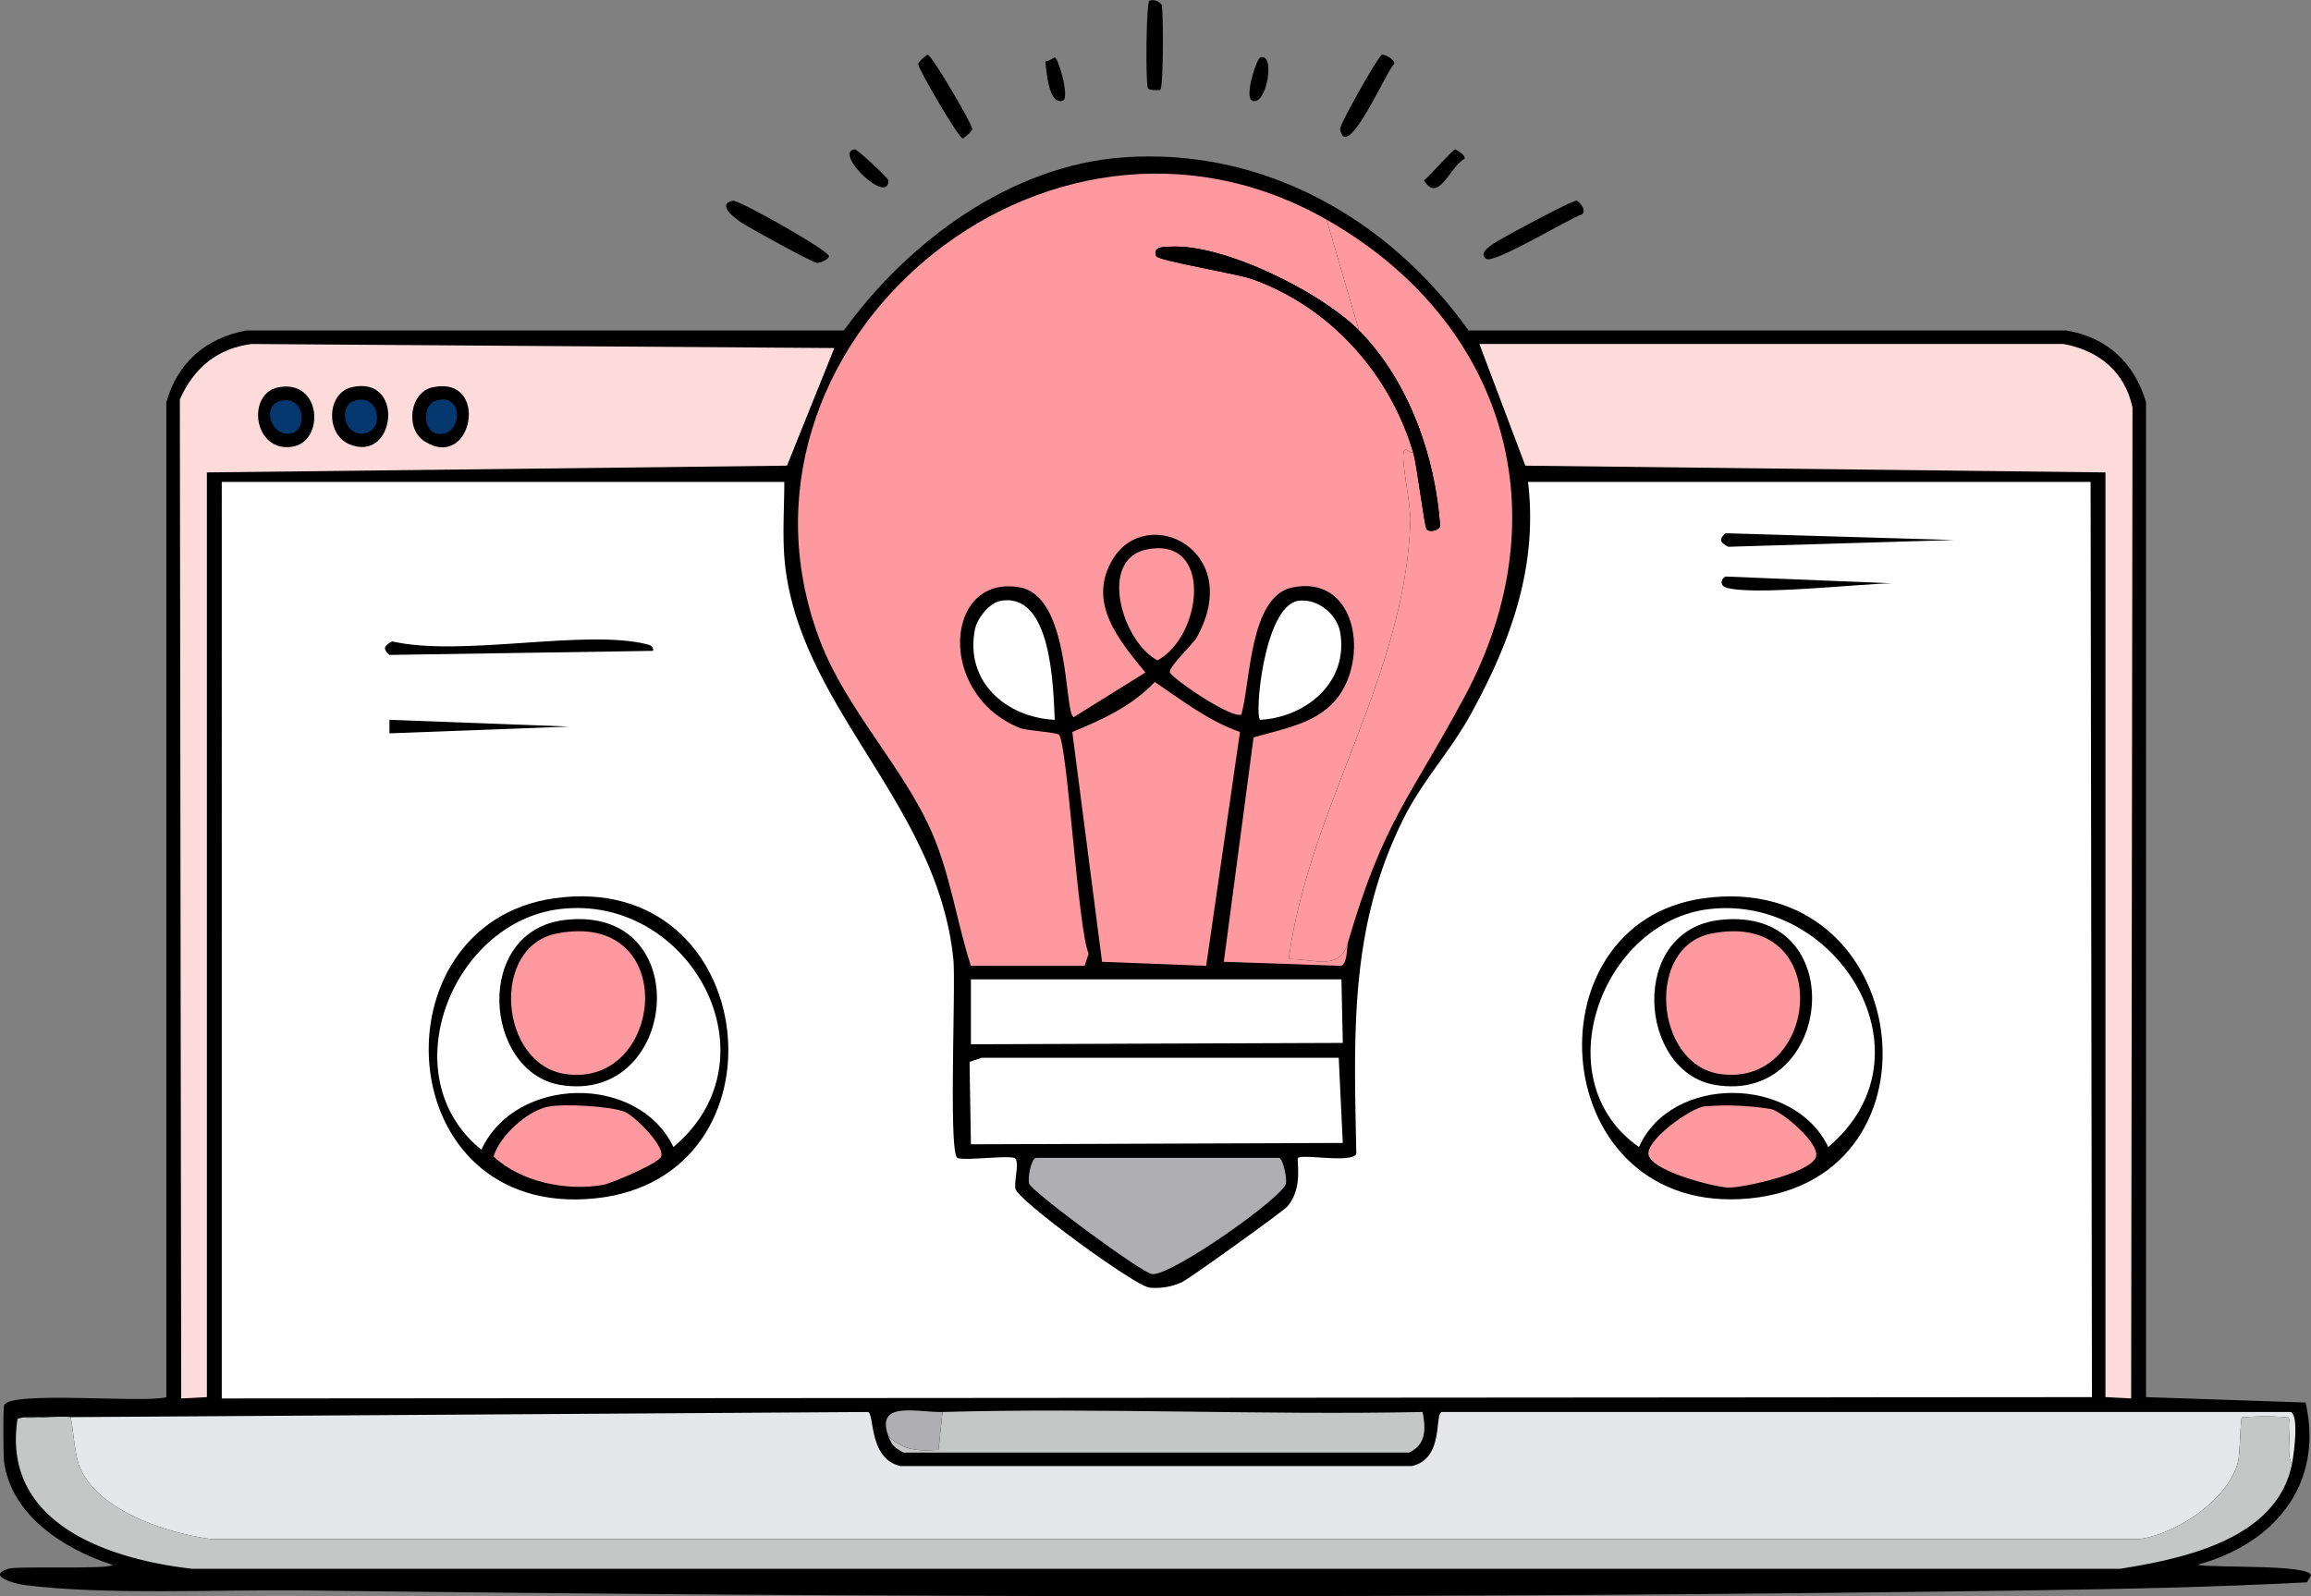 <?xml version="1.0" encoding="UTF-8"?>
<svg xmlns="http://www.w3.org/2000/svg" xmlns:xlink="http://www.w3.org/1999/xlink" id="グループ_4016" data-name="グループ 4016" width="419.333" height="289.708" viewBox="0 0 419.333 289.708">
  <rect x="0" y="0" width="419.333" height="289.708" fill="#808080" stroke="none"/>
  <defs>
    <clipPath id="clip-path">
      <rect id="長方形_386" data-name="長方形 386" width="419.333" height="289.708" fill="none"></rect>
    </clipPath>
  </defs>
  <g id="グループ_3185" data-name="グループ 3185">
    <g id="グループ_3184" data-name="グループ 3184" clip-path="url(#clip-path)">
      <path id="パス_2212" data-name="パス 2212" d="M53.131,14.349c.983-.211,17.42,9.054,17.422,10.059,0,.5-1.391,1.267-2.209,1.229C67.565,25.6,55.822,19.11,54.6,18.274c-1.051-.721-4.552-3.263-1.473-3.925" transform="translate(79.858 22.077)"></path>
      <path id="パス_2213" data-name="パス 2213" d="M122.935,14.348c.406.066,1.846,1.739.983,2.453-2.364.8-16.132,9.127-17.422,8.1s.35-2.021,1.226-2.7c.772-.6,14.368-7.993,15.213-7.853" transform="translate(163.165 22.078)"></path>
      <path id="パス_2214" data-name="パス 2214" d="M103.38,3.917c.33-.129,2.417.818,2.209,1.716-1.023.391-8.678,18.288-9.816,11.778-.132-.762,6.886-13.213,7.607-13.494" transform="translate(147.386 6.01)"></path>
      <path id="パス_2215" data-name="パス 2215" d="M67.336,3.91c.782.084,8.158,12.71,8.1,13.494-.036.47-1.6,1.732-1.716,1.719-.785-.084-8.127-12.71-8.1-13.5.015-.454,1.594-1.729,1.716-1.716" transform="translate(100.985 6.017)"></path>
      <path id="パス_2216" data-name="パス 2216" d="M82.471.111A2.069,2.069,0,0,1,84.68.848c.325.7.373,14.995-.246,15.457-.137.1-1.963.1-2.209-.244-.46-.653-.371-15.444.246-15.95" transform="translate(126.092 0)"></path>
      <path id="パス_2217" data-name="パス 2217" d="M107.408,10.675c.122-.01,1.991,1.028,1.716,1.716-2.737,1.508-4.684,8.183-7.36,3.928.906-.635,5.245-5.609,5.644-5.644" transform="translate(156.608 16.428)"></path>
      <path id="パス_2218" data-name="パス 2218" d="M61.635,10.675c.447-.066,6.134,5.228,6.134,5.644,0,4.664-10.09-5.055-6.134-5.644" transform="translate(93.438 16.428)"></path>
      <path id="パス_2219" data-name="パス 2219" d="M91.26,4.137c2.859-.881,1.107,9-1.473,7.853-1.483-.66.8-7.647,1.473-7.853" transform="translate(137.422 6.28)"></path>
      <path id="パス_2220" data-name="パス 2220" d="M76.421,4.1c.734.226,2.734,7.434,1.473,7.853-2.689.891-2.958-5.654-3.189-7.117.617,0,1.627-.764,1.716-.736" transform="translate(114.966 6.314)"></path>
      <path id="パス_2221" data-name="パス 2221" d="M203.655,11.366c25.481-1.9,48.362,11.113,62.813,31.407H374.922c7.4,1.216,12.352,5.862,14.477,13V236.369l28.954.98c3.4,14.954-5.791,25.717-19.631,29.444,2.618.64,20.578-.16,20.611,1.965l-.736,1.226c-16.968.889-34.045,1.231-51.035,1.473-103.342,1.457-208.754,1.32-312.109,0-15.272-.2-36.523.886-51.035-.983-1.6-.206-6.985-1.625-2.945-2.945,1.772-.579,18.72.193,18.892-.736-8.592-2.757-18.27-8.856-19.629-18.646-.145-1.043-.183-9.826,0-10.305,1.028-2.707,25.62-.307,29.444-1.473V55.777c2.084-7.213,7.117-11.593,14.477-13H153.11c11.636-16.074,30.13-29.886,50.545-31.407" transform="translate(0 17.21)"></path>
      <path id="パス_2222" data-name="パス 2222" d="M105.726,24.591h106c6.423,1.193,11.136,5.025,12.514,11.532l-.246,179.856-4.661-.246V47.9L114.069,46.675Z" transform="translate(162.705 37.844)" fill="#fedbdb"></path>
      <path id="パス_2223" data-name="パス 2223" d="M413.369,110.262c-1.254-1.272.147-7.718-.736-8.343a48.189,48.189,0,0,0-8.343,0c-.33.236-.325,6.5-.736,8.1-1.754,6.822-11.2,13.111-17.912,13.987H35.749c-7.97-1.1-20.268-4.969-23.8-13-1-2.267-1.341-8.813-1.719-9.079-.531-.373-7.239.279-8.587,0L155,100.939c1.14.5.152,8.579,5.888,9.813h92.75c5.862-1.308,4.113-9.249,5.4-9.813h154.09c1.561.693.533,7.825.246,9.323" transform="translate(2.528 155.339)" fill="#e6e7e8"></path>
      <path id="パス_2224" data-name="パス 2224" d="M2.423,101.435c1.351.277,8.056-.373,8.587,0,.378.267.724,6.812,1.719,9.079,3.532,8.036,15.83,11.9,23.8,13h349.9c6.708-.876,16.155-7.165,17.912-13.987.409-1.594.4-7.861.736-8.1a48.16,48.16,0,0,1,8.34,0c.884.625-.518,7.071.736,8.343-2.635,13.743-19.552,17.267-31.16,19.139H33.093C17.9,127.187-1.53,120.657,1.44,101.681Z" transform="translate(1.749 155.823)" fill="#c5c6c6"></path>
      <path id="パス_2225" data-name="パス 2225" d="M63.494,105.509c2.793,2.572,5.342,2.722,9.079,2.453l.736-6.87c28.982-.8,58.1.6,87.106,0,.614,2.958.668,5.966-2.455,7.363H66.193c-1.523-.873-2.067-1.231-2.7-2.945" transform="translate(97.713 155.184)" fill="#c5c6c6"></path>
      <path id="パス_2226" data-name="パス 2226" d="M73.589,101.113l-.736,6.87c-3.737.267-6.286.117-9.079-2.453-2.43-6.589,5.268-4.293,9.816-4.418" transform="translate(97.431 155.162)" fill="#afafb1"></path>
      <path id="パス_2227" data-name="パス 2227" d="M152.94,20.764l5.888,20.121c-6.842-6.916-24.333-15.668-34.106-15.213-.934.043-3.448-.132-2.7,1.716.338.83,14.645,3.179,17.422,4.171,14.193,5.078,24.927,17.115,29.2,31.407-.487.414-1.44-1.132-1.716,0-.444,1.82,1.323,9.562,1.226,12.514-.929,28.228-18.387,51.9-22.084,79.5,4.672-.069,9.361,2.315,10.8-3.189-.322,1.1-.051,3.661-1.226,4.415l-21.347-.736,5.4-40.73c5.6-1.622,12.189-2.607,15.7-7.853,5.1-7.6,2.6-21.558-8.587-19.382-7.858,1.526-7.64,17.059-9.323,23.064-1.44.942-11.72-5.85-13-7.607-.145-1.153,4.189-5.08,4.905-6.38,8.757-15.828-9.039-24.356-15.211-14.231-4.781,7.84,1.061,14.733,5.888,20.611l-13,8.1c-1.787-.574-.493-21.9-9.816-23.554-13.609-2.422-15.218,19.326,0,25.516,1.234.5,6.576.772,7.117,1.229,1.534,1.29,3.42,35.2,5.4,39.75l-.736,2.206H88.407c-2.595-8-3.72-16.534-7.114-24.29-5.1-11.654-15.421-22.236-20.121-34.352C40.434,44.1,101.722-8.424,152.94,20.764" transform="translate(87.767 19.097)" fill="#ff99a0"></path>
      <path id="パス_2228" data-name="パス 2228" d="M102.9,146.727c-1.434,5.5-6.126,3.12-10.8,3.189,3.7-27.6,21.154-51.271,22.084-79.5.1-2.953-1.673-10.694-1.229-12.512.277-1.132,1.231.411,1.719,0,.736,2.468,2.013,13.428,2.453,13.984.475.6,2.024.31,2.455-.49-.853-12.669-5.687-26.448-14.723-35.578L98.97,15.7C131.522,34.252,141.79,69.2,124,102.316c-10.016,18.646-14.662,22.47-21.1,44.411" transform="translate(141.736 24.161)" fill="#ff99a0"></path>
      <path id="パス_2229" data-name="パス 2229" d="M91.6,48.752c5.035,3.4,9.643,7.025,15.457,9.079l-6.134,42.448-18.892-.736-5.4-41.712c5.456-2.247,10.851-4.712,14.967-9.079" transform="translate(117.939 75.026)" fill="#ff99a0"></path>
      <path id="パス_2230" data-name="パス 2230" d="M71.5,75.618h64.778l.734,15.457-67.475.246-.246-14.967Z" transform="translate(106.636 116.371)" fill="#fff"></path>
      <path id="パス_2231" data-name="パス 2231" d="M69.389,70.013H136.62l.246,11.532-67.477.246Z" transform="translate(106.785 107.745)" fill="#fff"></path>
      <path id="パス_2232" data-name="パス 2232" d="M74.8,82.77h44.167c.8.383,1.4,3.8,1.226,4.661-.5,2.488-20.819,16.826-24.293,16.44-1.909-.211-22-15.086-22.327-16.44-.229-.952.277-4.265,1.226-4.661" transform="translate(113.148 127.378)" fill="#afafb1"></path>
      <path id="パス_2233" data-name="パス 2233" d="M97.137,42.991c3.4-.531,7.013,2.354,7.607,5.644,1.625,9.008-6.068,15.47-14.477,15.95-1.137-.406.62-20.616,6.87-21.594" transform="translate(138.415 66.063)" fill="#fff"></path>
      <path id="パス_2234" data-name="パス 2234" d="M74.519,43.019c9.285-1.64,9.531,15.7,9.816,21.594-8.861-.432-16.371-6.98-14.477-16.442.386-1.935,2.559-4.781,4.661-5.151" transform="translate(107.053 66.036)" fill="#fff"></path>
      <path id="パス_2235" data-name="パス 2235" d="M84.978,39.419c12.146-2.455,10.1,15.719,1.963,20.121-6.375-3.313-10.867-18.321-1.963-20.121" transform="translate(123.093 60.313)" fill="#ff99a0"></path>
      <path id="パス_2236" data-name="パス 2236" d="M119.517,32.857c9.036,9.13,13.87,22.909,14.723,35.578-.434.8-1.98,1.092-2.455.49-.439-.556-1.716-11.517-2.453-13.984-4.273-14.292-15.005-26.331-29.2-31.407-2.778-1-17.084-3.341-17.42-4.171-.752-1.848,1.765-1.676,2.7-1.719,9.772-.454,27.261,8.3,34.106,15.213" transform="translate(127.077 27.126)"></path>
      <path id="パス_2237" data-name="パス 2237" d="M25.857,24.591l105.754.736-8.589,21.347L17.761,47.9V215.732l-4.661.246L12.853,34.65c2.5-5.652,6.754-9.254,13-10.059" transform="translate(19.78 37.844)" fill="#fedbdb"></path>
      <path id="パス_2238" data-name="パス 2238" d="M33.178,27.8c10.443-2.2,7.254,15.361-1.473,9.816-3.623-2.3-2.666-8.942,1.473-9.816" transform="translate(45.338 42.487)"></path>
      <path id="パス_2239" data-name="パス 2239" d="M32.15,28.787c5.517-1.744,4.875,7.211,0,5.888-2.211-.6-2.326-5.151,0-5.888" transform="translate(46.859 43.953)" fill="#05386f"></path>
      <path id="パス_2240" data-name="パス 2240" d="M22.161,27.765c7.876-1.483,8.437,9.909,2.453,10.8-7.046,1.043-8.323-9.691-2.453-10.8" transform="translate(28.384 42.523)"></path>
      <path id="パス_2241" data-name="パス 2241" d="M21.337,28.7c4.37-.889,4.636,5.174,1.963,5.888-3.735,1-5.776-5.111-1.963-5.888" transform="translate(29.698 44.037)" fill="#05386f"></path>
      <path id="パス_2242" data-name="パス 2242" d="M27.27,27.819c9.816-2.3,8,14-.49,10.306-4.281-1.864-3.989-9.254.49-10.306" transform="translate(36.525 42.468)"></path>
      <path id="パス_2243" data-name="パス 2243" d="M26.347,28.772c4.547-1.432,5.542,5.22,1.963,5.888-3.923.734-4.87-4.971-1.963-5.888" transform="translate(37.938 43.968)" fill="#05386f"></path>
      <path id="パス_2244" data-name="パス 2244" d="M15.849,34.449H117.922c0,5.317-.457,10.633.246,15.95,3.392,25.676,27.626,42.974,30.424,70.666.477,4.715-.9,35.21.736,36.068,1.1.576,8.419-.429,10.306,0,1.11.416-.084,4.306.246,5.644.536,2.178,21.634,17.582,24.29,17.912a11.446,11.446,0,0,0,5.89-.983c1.089-.449,18.367-12.85,19.138-13.741,3.006-3.471,1.561-8.584,1.963-8.833,1.145-.708,9.767,1.028,10.552-.736-.421-21.883-1.33-41.438,8.833-61.341,3.24-6.345,8.338-11.946,11.778-18.158,7.33-13.235,12.39-26.946,10.549-42.448H354.947l.246,166.115-339.344.244Z" transform="translate(24.391 53.015)" fill="#fff"></path>
      <path id="パス_2245" data-name="パス 2245" d="M28.814,46.067c12.588,2.864,34.766-2.267,46.13.49.713.175,1.28.348,1.226,1.226l-47.846.736c-1.376-1.2-.853-1.747.49-2.453" transform="translate(42.343 70.349)"></path>
      <path id="パス_2246" data-name="パス 2246" d="M123.805,38.121l41.468,1.226L124.3,40.574c-1.341-.7-1.866-1.252-.49-2.453" transform="translate(189.284 58.666)"></path>
      <path id="パス_2247" data-name="パス 2247" d="M27.833,51.458l32.633,1.226L27.833,53.91Z" transform="translate(42.833 79.19)"></path>
      <path id="パス_2248" data-name="パス 2248" d="M123.74,41.214l30.18,1.226c-5.956.094-25.613,2.331-30.18.736-.934-.325-.937-1.447,0-1.963" transform="translate(189.348 63.426)"></path>
      <path id="パス_2249" data-name="パス 2249" d="M135.163,64.42c37.955-5.192,44.982,50.9,8.343,54.473-36.909,3.593-40.935-50.014-8.343-54.473" transform="translate(174.001 98.616)"></path>
      <path id="パス_2250" data-name="パス 2250" d="M127.867,79.213a48.983,48.983,0,0,1,12.268.49c2.2.617,8.716,6.2,8.1,8.589-.769,2.973-13.246,5.715-15.947,5.644-2.407-.066-14.317-3.062-14.477-6.137-.14-2.663,7.431-8.122,10.059-8.587" transform="translate(181.296 121.61)" fill="#ff99a0"></path>
      <path id="パス_2251" data-name="パス 2251" d="M135.212,65.095c23.356-2.717,41.334,26.572,21.591,43.185-6.172-12.931-28.418-13.246-34.349,0-17.364-12.126-6.8-40.91,12.758-43.185" transform="translate(174.934 99.905)" fill="#fff"></path>
      <path id="パス_2252" data-name="パス 2252" d="M130.167,65.846c24.087-2.668,20.652,33.694-.983,29.934-13.865-2.409-15.68-28.088.983-29.934" transform="translate(181.942 101.117)"></path>
      <path id="パス_2253" data-name="パス 2253" d="M127.39,66.963c22.5-4.281,19.654,28.129,1.473,25.519-11.872-1.7-13.634-23.206-1.473-25.519" transform="translate(183.246 102.452)" fill="#ff99a0"></path>
      <path id="パス_2254" data-name="パス 2254" d="M53.451,64.428c37.657-5.3,43.456,50.8,7.36,54.473-37.332,3.8-40.3-49.832-7.36-54.473" transform="translate(47.149 98.607)"></path>
      <path id="パス_2255" data-name="パス 2255" d="M45.334,79.22c2.745-.48,11.1-.089,13.741.983,1.7.686,7.228,6.055,6.624,8.1-.348,1.178-9.026,4.882-10.549,5.152-6.566,1.163-14.881-.465-19.875-5.152,1.112-3.8,6.248-8.411,10.059-9.079" transform="translate(54.286 121.602)" fill="#ff99a0"></path>
      <path id="パス_2256" data-name="パス 2256" d="M53.489,65.1C77.055,62.248,93.419,92.09,74.1,108.289c-6.4-13.365-28.682-12.938-34.842.49C22.755,95.487,33.87,67.48,53.489,65.1" transform="translate(48.094 99.896)" fill="#fff"></path>
      <path id="パス_2257" data-name="パス 2257" d="M47.641,65.851C71.616,63.1,68.257,99.54,46.658,95.785c-13.807-2.4-15.767-28.01.983-29.934" transform="translate(54.922 101.112)"></path>
      <path id="パス_2258" data-name="パス 2258" d="M44.887,66.968c22.576-4.326,19.471,28.205,1.47,25.519-11.966-1.787-13.665-23.18-1.47-25.519" transform="translate(56.206 102.448)" fill="#ff99a0"></path>
    </g>
  </g>
</svg>
